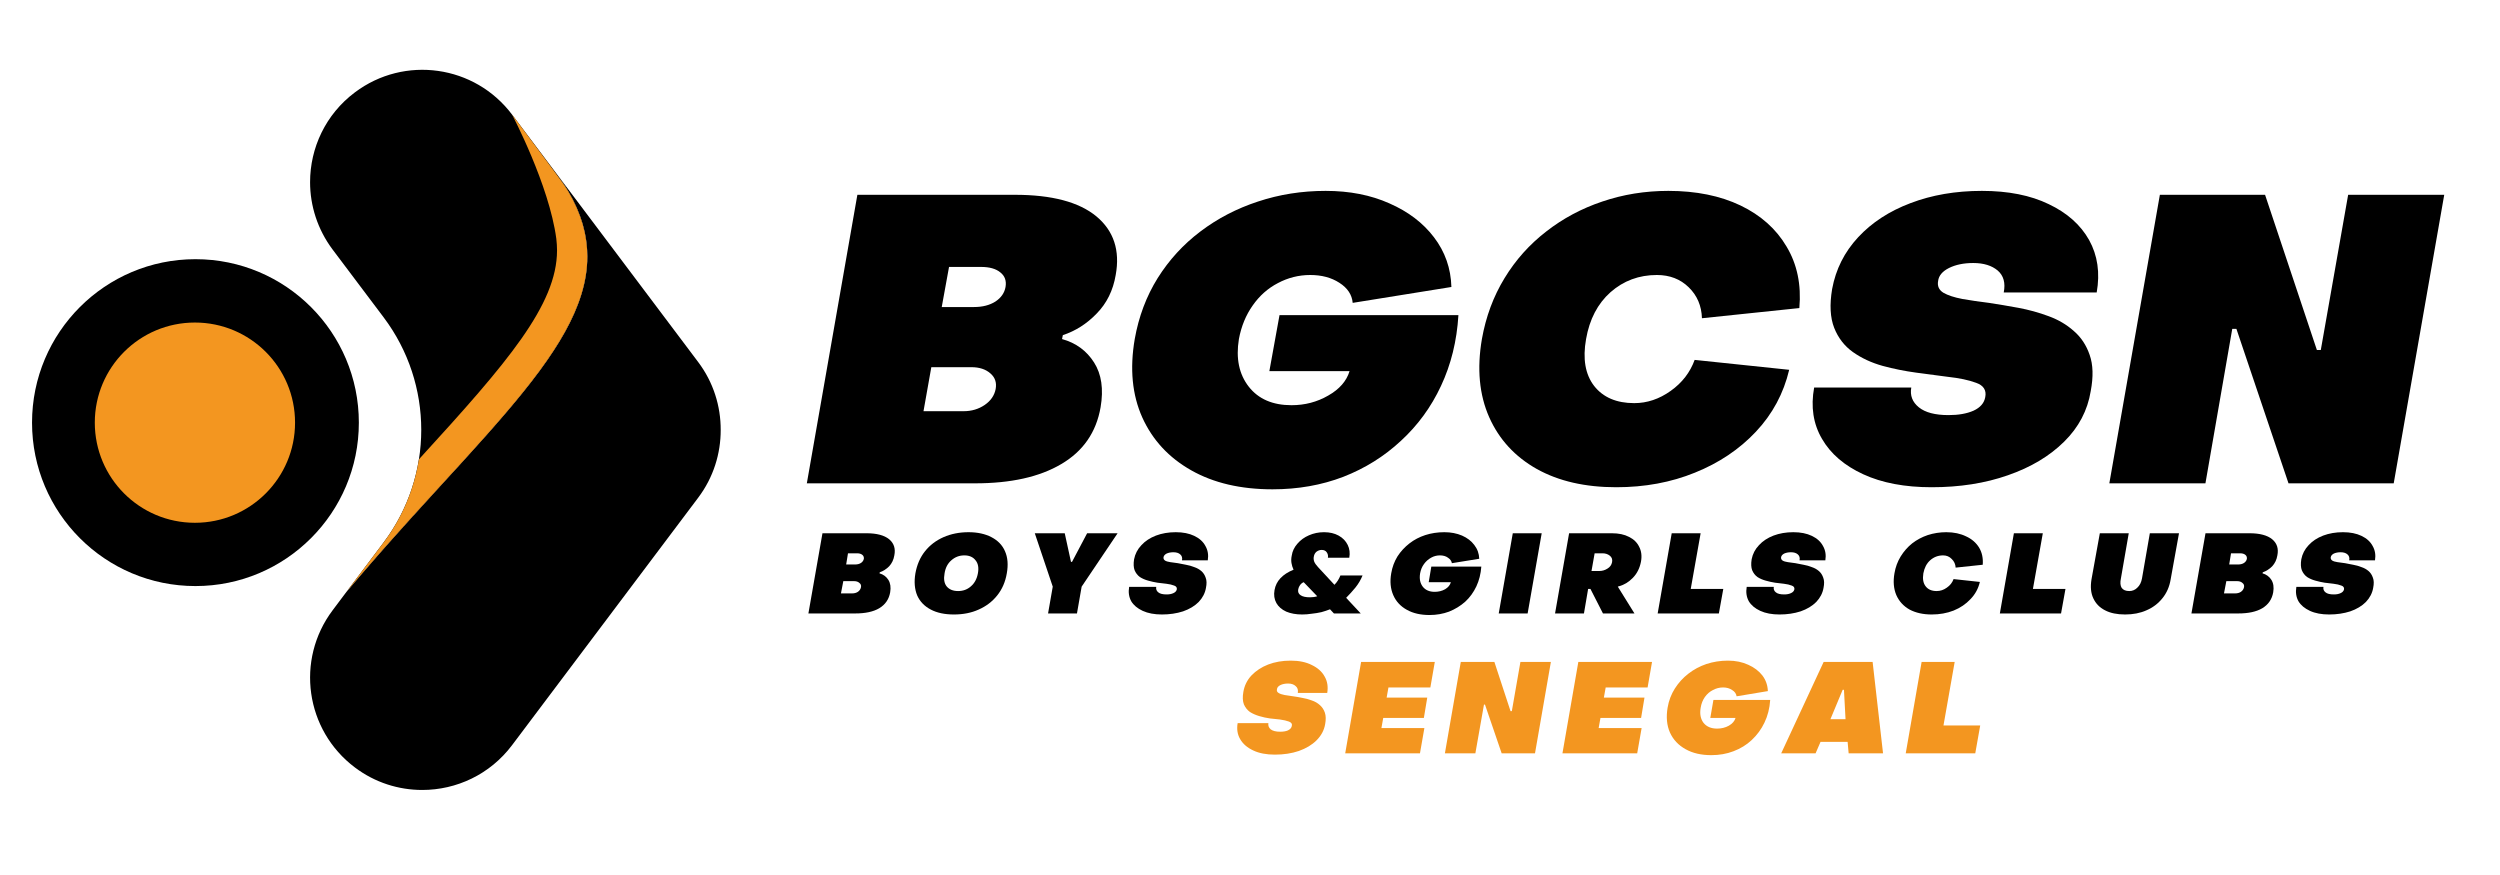 <svg xmlns="http://www.w3.org/2000/svg" xmlns:xlink="http://www.w3.org/1999/xlink" width="200" viewBox="0 0 150 52.5" height="70" preserveAspectRatio="xMidYMid meet"><defs><g></g><clipPath id="9143e68b22"><path d="M 18 10 L 43.27 10 L 43.27 47.984 L 18 47.984 Z M 18 10 " clip-rule="nonzero"></path></clipPath><clipPath id="5a84f7311e"><path d="M 1.922 15.551 L 21.531 15.551 L 21.531 35.164 L 1.922 35.164 Z M 1.922 15.551 " clip-rule="nonzero"></path></clipPath><clipPath id="deb9ca6ff3"><path d="M 11.727 15.551 C 6.312 15.551 1.922 19.941 1.922 25.359 C 1.922 30.773 6.312 35.164 11.727 35.164 C 17.141 35.164 21.531 30.773 21.531 25.359 C 21.531 19.941 17.141 15.551 11.727 15.551 Z M 11.727 15.551 " clip-rule="nonzero"></path></clipPath><clipPath id="ea6efb403d"><path d="M 5.688 19.352 L 17.703 19.352 L 17.703 31.367 L 5.688 31.367 Z M 5.688 19.352 " clip-rule="nonzero"></path></clipPath><clipPath id="ae2e6dd8b4"><path d="M 11.695 19.352 C 8.375 19.352 5.688 22.039 5.688 25.359 C 5.688 28.676 8.375 31.367 11.695 31.367 C 15.012 31.367 17.703 28.676 17.703 25.359 C 17.703 22.039 15.012 19.352 11.695 19.352 Z M 11.695 19.352 " clip-rule="nonzero"></path></clipPath></defs><path fill="#000000" d="M 20.801 35.496 L 23.02 32.543 C 26.027 28.547 26.027 23.039 23.02 19.043 L 19.957 14.973 C 19.047 13.758 18.605 12.336 18.605 10.93 C 18.605 8.883 19.531 6.863 21.293 5.543 C 24.266 3.305 28.488 3.902 30.723 6.875 L 33.453 10.504 C 39.055 18.191 30.562 23.887 20.801 35.496 " fill-opacity="1" fill-rule="nonzero"></path><g clip-path="url(#9143e68b22)"><path fill="#000000" d="M 25.336 47.398 C 23.926 47.398 22.504 46.961 21.293 46.047 C 18.32 43.812 17.723 39.59 19.957 36.617 L 20.793 35.504 L 20.801 35.496 C 30.562 23.887 39.055 18.191 33.453 10.504 L 41.891 21.723 C 42.809 22.941 43.246 24.375 43.242 25.793 C 43.246 27.211 42.809 28.645 41.891 29.863 L 30.723 44.711 C 29.398 46.473 27.379 47.398 25.336 47.398 " fill-opacity="1" fill-rule="nonzero"></path></g><path fill="#000000" d="M 20.801 35.496 C 21.051 35.199 21.297 34.906 21.547 34.617 C 21.539 34.625 21.535 34.629 21.527 34.637 C 21.289 34.918 21.043 35.207 20.801 35.496 M 20.855 35.422 L 23.016 32.547 C 24.148 31.043 24.852 29.328 25.133 27.559 C 25.137 27.559 25.137 27.559 25.137 27.559 C 24.855 29.324 24.148 31.043 23.02 32.543 L 20.855 35.422 M 23.34 32.562 C 23.836 32.004 24.32 31.465 24.801 30.934 C 24.328 31.457 23.844 31.996 23.355 32.543 C 23.352 32.551 23.348 32.555 23.34 32.562 M 24.805 30.93 C 24.809 30.926 24.809 30.926 24.812 30.922 C 24.809 30.926 24.809 30.926 24.805 30.93 M 24.82 30.914 L 24.82 30.914 " fill-opacity="1" fill-rule="nonzero"></path><path fill="#f39620" d="M 20.801 35.496 L 20.855 35.422 L 23.02 32.543 C 24.148 31.043 24.855 29.324 25.137 27.559 C 25.172 27.516 25.211 27.477 25.246 27.438 C 30.418 21.781 33.422 18.297 33.422 15.023 C 33.422 14.789 33.406 14.559 33.379 14.324 C 32.949 11.086 30.723 6.875 30.723 6.875 C 31.605 8.062 33.484 10.57 33.738 10.941 C 33.883 11.152 34.023 11.363 34.098 11.492 C 34.883 12.828 35.238 14.117 35.238 15.395 C 35.238 18.375 33.309 21.309 30.359 24.762 C 30.25 24.891 30.137 25.02 30.023 25.152 C 29.941 25.25 29.852 25.352 29.766 25.449 C 29.559 25.688 29.344 25.926 29.129 26.172 C 29.113 26.188 29.102 26.203 29.086 26.219 C 28.844 26.492 28.594 26.77 28.34 27.051 C 28.266 27.133 28.195 27.211 28.121 27.293 C 27.922 27.512 27.723 27.734 27.52 27.957 C 27.359 28.133 27.199 28.305 27.035 28.484 C 26.324 29.262 25.582 30.07 24.82 30.914 C 24.816 30.918 24.812 30.922 24.812 30.922 C 24.809 30.926 24.809 30.926 24.805 30.93 C 24.805 30.93 24.801 30.934 24.801 30.934 C 24.32 31.465 23.836 32.004 23.34 32.562 C 23.199 32.723 23.055 32.883 22.91 33.047 C 22.68 33.309 22.449 33.574 22.215 33.844 C 21.992 34.098 21.77 34.355 21.547 34.617 C 21.297 34.906 21.051 35.199 20.801 35.496 " fill-opacity="1" fill-rule="nonzero"></path><path fill="#000000" d="M 20.801 35.496 C 21.043 35.207 21.289 34.918 21.527 34.637 C 21.285 34.922 21.043 35.207 20.801 35.496 M 23.355 32.543 C 23.844 31.996 24.328 31.457 24.801 30.934 C 24.801 30.934 24.805 30.93 24.805 30.93 C 24.809 30.926 24.809 30.926 24.812 30.922 C 24.812 30.922 24.816 30.918 24.82 30.914 C 25.582 30.07 26.324 29.262 27.035 28.484 C 25.875 29.754 24.637 31.102 23.355 32.543 M 28.34 27.051 C 28.594 26.77 28.844 26.492 29.086 26.219 C 28.844 26.492 28.594 26.77 28.34 27.051 M 29.766 25.449 C 29.852 25.352 29.941 25.25 30.023 25.152 C 29.961 25.227 29.895 25.301 29.828 25.375 C 29.809 25.402 29.789 25.426 29.766 25.449 " fill-opacity="1" fill-rule="nonzero"></path><g clip-path="url(#5a84f7311e)"><g clip-path="url(#deb9ca6ff3)"><path fill="#000000" d="M 1.922 15.551 L 21.531 15.551 L 21.531 35.164 L 1.922 35.164 Z M 1.922 15.551 " fill-opacity="1" fill-rule="nonzero"></path></g></g><g clip-path="url(#ea6efb403d)"><g clip-path="url(#ae2e6dd8b4)"><path fill="#f39620" d="M 5.688 19.352 L 17.703 19.352 L 17.703 31.367 L 5.688 31.367 Z M 5.688 19.352 " fill-opacity="1" fill-rule="nonzero"></path></g></g><g fill="#000000" fill-opacity="1"><g transform="translate(48.551, 29)"><g><path d="M -0.141 0 L 2.891 -17.312 L 12.344 -17.312 C 14.562 -17.312 16.191 -16.879 17.234 -16.016 C 18.273 -15.148 18.66 -13.977 18.391 -12.5 C 18.234 -11.57 17.852 -10.801 17.25 -10.188 C 16.656 -9.57 15.977 -9.141 15.219 -8.891 L 15.172 -8.656 C 16.004 -8.426 16.645 -7.957 17.094 -7.25 C 17.539 -6.551 17.672 -5.656 17.484 -4.562 C 17.223 -3.062 16.438 -1.926 15.125 -1.156 C 13.82 -0.383 12.098 0 9.953 0 Z M 7.953 -10.578 L 9.891 -10.578 C 10.398 -10.578 10.828 -10.688 11.172 -10.906 C 11.516 -11.133 11.719 -11.426 11.781 -11.781 C 11.844 -12.156 11.738 -12.445 11.469 -12.656 C 11.207 -12.875 10.82 -12.984 10.312 -12.984 L 8.391 -12.984 Z M 6.859 -4.328 L 9.266 -4.328 C 9.742 -4.328 10.164 -4.453 10.531 -4.703 C 10.895 -4.953 11.113 -5.27 11.188 -5.656 C 11.258 -6.039 11.156 -6.352 10.875 -6.594 C 10.594 -6.844 10.211 -6.969 9.734 -6.969 L 7.328 -6.969 Z M 6.859 -4.328 "></path></g></g></g><g fill="#000000" fill-opacity="1"><g transform="translate(67.193, 29)"><g><path d="M 9.156 0.359 C 7.25 0.359 5.625 -0.02 4.281 -0.781 C 2.938 -1.539 1.957 -2.598 1.344 -3.953 C 0.738 -5.305 0.586 -6.875 0.891 -8.656 C 1.129 -10 1.586 -11.219 2.266 -12.312 C 2.953 -13.406 3.805 -14.336 4.828 -15.109 C 5.859 -15.891 7.008 -16.488 8.281 -16.906 C 9.562 -17.332 10.914 -17.547 12.344 -17.547 C 13.781 -17.547 15.055 -17.297 16.172 -16.797 C 17.297 -16.305 18.188 -15.629 18.844 -14.766 C 19.508 -13.898 19.859 -12.906 19.891 -11.781 L 13.969 -10.828 C 13.926 -11.316 13.66 -11.719 13.172 -12.031 C 12.691 -12.344 12.109 -12.5 11.422 -12.5 C 10.734 -12.5 10.086 -12.336 9.484 -12.016 C 8.879 -11.703 8.375 -11.254 7.969 -10.672 C 7.562 -10.098 7.285 -9.426 7.141 -8.656 C 6.953 -7.5 7.148 -6.547 7.734 -5.797 C 8.316 -5.055 9.172 -4.688 10.297 -4.688 C 11.098 -4.688 11.832 -4.879 12.5 -5.266 C 13.176 -5.648 13.602 -6.141 13.781 -6.734 L 8.969 -6.734 L 9.578 -10.094 L 20.312 -10.094 C 20.219 -8.539 19.867 -7.125 19.266 -5.844 C 18.672 -4.57 17.867 -3.473 16.859 -2.547 C 15.859 -1.617 14.707 -0.898 13.406 -0.391 C 12.102 0.109 10.688 0.359 9.156 0.359 Z M 9.156 0.359 "></path></g></g></g><g fill="#000000" fill-opacity="1"><g transform="translate(88.023, 29)"><g><path d="M 8.953 0.234 C 7.086 0.234 5.5 -0.129 4.188 -0.859 C 2.875 -1.598 1.922 -2.633 1.328 -3.969 C 0.734 -5.312 0.586 -6.875 0.891 -8.656 C 1.129 -10 1.582 -11.219 2.25 -12.312 C 2.914 -13.406 3.75 -14.336 4.75 -15.109 C 5.75 -15.891 6.867 -16.488 8.109 -16.906 C 9.359 -17.332 10.68 -17.547 12.078 -17.547 C 13.742 -17.547 15.188 -17.254 16.406 -16.672 C 17.625 -16.086 18.547 -15.266 19.172 -14.203 C 19.805 -13.148 20.062 -11.922 19.938 -10.516 L 14.094 -9.906 C 14.07 -10.656 13.805 -11.273 13.297 -11.766 C 12.797 -12.254 12.16 -12.5 11.391 -12.5 C 10.316 -12.5 9.391 -12.156 8.609 -11.469 C 7.836 -10.781 7.348 -9.844 7.141 -8.656 C 6.93 -7.469 7.094 -6.531 7.625 -5.844 C 8.164 -5.156 8.969 -4.812 10.031 -4.812 C 10.801 -4.812 11.531 -5.055 12.219 -5.547 C 12.906 -6.035 13.383 -6.656 13.656 -7.406 L 19.328 -6.812 C 18.992 -5.395 18.328 -4.156 17.328 -3.094 C 16.336 -2.039 15.117 -1.223 13.672 -0.641 C 12.234 -0.055 10.66 0.234 8.953 0.234 Z M 8.953 0.234 "></path></g></g></g><g fill="#000000" fill-opacity="1"><g transform="translate(108.396, 29)"><g><path d="M 7.5 0.234 C 5.895 0.234 4.523 -0.023 3.391 -0.547 C 2.266 -1.066 1.441 -1.773 0.922 -2.672 C 0.398 -3.566 0.242 -4.594 0.453 -5.75 L 6.281 -5.75 C 6.195 -5.27 6.348 -4.875 6.734 -4.562 C 7.117 -4.25 7.711 -4.094 8.516 -4.094 C 9.109 -4.094 9.609 -4.18 10.016 -4.359 C 10.422 -4.547 10.656 -4.816 10.719 -5.172 C 10.801 -5.586 10.617 -5.875 10.172 -6.031 C 9.734 -6.195 9.164 -6.316 8.469 -6.391 C 7.883 -6.473 7.254 -6.555 6.578 -6.641 C 5.898 -6.734 5.227 -6.867 4.562 -7.047 C 3.895 -7.234 3.301 -7.508 2.781 -7.875 C 2.27 -8.238 1.895 -8.723 1.656 -9.328 C 1.414 -9.941 1.375 -10.719 1.531 -11.656 C 1.75 -12.844 2.27 -13.879 3.094 -14.766 C 3.914 -15.648 4.961 -16.332 6.234 -16.812 C 7.516 -17.301 8.941 -17.547 10.516 -17.547 C 12.098 -17.547 13.438 -17.281 14.531 -16.75 C 15.633 -16.227 16.441 -15.508 16.953 -14.594 C 17.461 -13.676 17.613 -12.629 17.406 -11.453 L 11.828 -11.453 C 11.941 -12.023 11.82 -12.461 11.469 -12.766 C 11.113 -13.066 10.625 -13.219 10 -13.219 C 9.426 -13.219 8.941 -13.117 8.547 -12.922 C 8.148 -12.723 7.93 -12.461 7.891 -12.141 C 7.836 -11.836 7.941 -11.602 8.203 -11.438 C 8.473 -11.281 8.852 -11.156 9.344 -11.062 C 9.832 -10.977 10.363 -10.898 10.938 -10.828 C 11.5 -10.742 12.086 -10.645 12.703 -10.531 C 13.328 -10.414 13.93 -10.25 14.516 -10.031 C 15.098 -9.82 15.602 -9.523 16.031 -9.141 C 16.469 -8.766 16.785 -8.285 16.984 -7.703 C 17.191 -7.117 17.211 -6.395 17.047 -5.531 C 16.859 -4.375 16.328 -3.363 15.453 -2.5 C 14.578 -1.633 13.453 -0.961 12.078 -0.484 C 10.711 -0.004 9.188 0.234 7.5 0.234 Z M 7.5 0.234 "></path></g></g></g><g fill="#000000" fill-opacity="1"><g transform="translate(126.701, 29)"><g><path d="M -0.141 0 L 2.891 -17.312 L 9.203 -17.312 L 12.312 -8 L 12.547 -8 L 14.188 -17.312 L 19.953 -17.312 L 16.922 0 L 10.609 0 L 7.484 -9.266 L 7.234 -9.266 L 5.625 0 Z M -0.141 0 "></path></g></g></g><g fill="#000000" fill-opacity="1"><g transform="translate(48.551, 36.807)"><g><path d="M -0.047 0 L 0.797 -4.812 L 3.438 -4.812 C 4.051 -4.812 4.504 -4.691 4.797 -4.453 C 5.086 -4.211 5.191 -3.891 5.109 -3.484 C 5.066 -3.223 4.961 -3.004 4.797 -2.828 C 4.629 -2.66 4.441 -2.539 4.234 -2.469 L 4.219 -2.406 C 4.445 -2.344 4.625 -2.211 4.75 -2.016 C 4.875 -1.816 4.91 -1.566 4.859 -1.266 C 4.785 -0.848 4.566 -0.531 4.203 -0.312 C 3.848 -0.102 3.367 0 2.766 0 Z M 2.219 -2.938 L 2.75 -2.938 C 2.895 -2.938 3.016 -2.969 3.109 -3.031 C 3.203 -3.094 3.258 -3.176 3.281 -3.281 C 3.289 -3.383 3.258 -3.461 3.188 -3.516 C 3.113 -3.578 3.008 -3.609 2.875 -3.609 L 2.328 -3.609 Z M 1.906 -1.203 L 2.578 -1.203 C 2.711 -1.203 2.828 -1.234 2.922 -1.297 C 3.023 -1.367 3.086 -1.461 3.109 -1.578 C 3.129 -1.68 3.098 -1.766 3.016 -1.828 C 2.941 -1.898 2.836 -1.938 2.703 -1.938 L 2.047 -1.938 Z M 1.906 -1.203 "></path></g></g></g><g fill="#000000" fill-opacity="1"><g transform="translate(54.674, 36.807)"><g><path d="M 2.562 0.062 C 2.008 0.062 1.547 -0.035 1.172 -0.234 C 0.797 -0.43 0.523 -0.711 0.359 -1.078 C 0.203 -1.453 0.164 -1.895 0.25 -2.406 C 0.344 -2.926 0.535 -3.367 0.828 -3.734 C 1.117 -4.098 1.488 -4.379 1.938 -4.578 C 2.383 -4.773 2.883 -4.875 3.438 -4.875 C 3.977 -4.875 4.438 -4.773 4.812 -4.578 C 5.195 -4.379 5.469 -4.098 5.625 -3.734 C 5.789 -3.367 5.828 -2.926 5.734 -2.406 C 5.648 -1.895 5.457 -1.453 5.156 -1.078 C 4.863 -0.711 4.492 -0.43 4.047 -0.234 C 3.609 -0.035 3.113 0.062 2.562 0.062 Z M 2.812 -1.344 C 3.113 -1.344 3.367 -1.438 3.578 -1.625 C 3.797 -1.812 3.938 -2.07 4 -2.406 C 4.062 -2.738 4.016 -3 3.859 -3.188 C 3.711 -3.383 3.488 -3.484 3.188 -3.484 C 2.883 -3.484 2.625 -3.383 2.406 -3.188 C 2.188 -3 2.051 -2.738 2 -2.406 C 1.938 -2.07 1.977 -1.812 2.125 -1.625 C 2.281 -1.438 2.508 -1.344 2.812 -1.344 Z M 2.812 -1.344 "></path></g></g></g><g fill="#000000" fill-opacity="1"><g transform="translate(61.54, 36.807)"><g><path d="M 1.344 0 L 1.625 -1.609 L 0.547 -4.812 L 2.344 -4.812 L 2.719 -3.094 L 2.781 -3.094 L 3.688 -4.812 L 5.516 -4.812 L 3.359 -1.609 L 3.078 0 Z M 1.344 0 "></path></g></g></g><g fill="#000000" fill-opacity="1"><g transform="translate(67.623, 36.807)"><g><path d="M 2.094 0.062 C 1.645 0.062 1.258 -0.008 0.938 -0.156 C 0.625 -0.301 0.395 -0.492 0.25 -0.734 C 0.113 -0.984 0.07 -1.27 0.125 -1.594 L 1.75 -1.594 C 1.727 -1.457 1.77 -1.348 1.875 -1.266 C 1.977 -1.18 2.145 -1.141 2.375 -1.141 C 2.531 -1.141 2.664 -1.164 2.781 -1.219 C 2.895 -1.27 2.961 -1.344 2.984 -1.438 C 3.004 -1.551 2.953 -1.629 2.828 -1.672 C 2.703 -1.723 2.547 -1.758 2.359 -1.781 C 2.191 -1.801 2.016 -1.82 1.828 -1.844 C 1.641 -1.875 1.453 -1.914 1.266 -1.969 C 1.078 -2.02 0.91 -2.094 0.766 -2.188 C 0.629 -2.289 0.523 -2.426 0.453 -2.594 C 0.391 -2.758 0.379 -2.977 0.422 -3.25 C 0.484 -3.57 0.629 -3.852 0.859 -4.094 C 1.086 -4.344 1.379 -4.535 1.734 -4.672 C 2.086 -4.805 2.484 -4.875 2.922 -4.875 C 3.359 -4.875 3.727 -4.801 4.031 -4.656 C 4.344 -4.508 4.566 -4.305 4.703 -4.047 C 4.848 -3.797 4.895 -3.508 4.844 -3.188 L 3.297 -3.188 C 3.328 -3.344 3.289 -3.461 3.188 -3.547 C 3.094 -3.629 2.957 -3.672 2.781 -3.672 C 2.625 -3.672 2.488 -3.645 2.375 -3.594 C 2.27 -3.539 2.207 -3.469 2.188 -3.375 C 2.176 -3.289 2.207 -3.223 2.281 -3.172 C 2.352 -3.129 2.457 -3.098 2.594 -3.078 C 2.727 -3.055 2.879 -3.035 3.047 -3.016 C 3.203 -2.984 3.363 -2.953 3.531 -2.922 C 3.707 -2.891 3.875 -2.844 4.031 -2.781 C 4.195 -2.727 4.336 -2.648 4.453 -2.547 C 4.578 -2.441 4.664 -2.305 4.719 -2.141 C 4.781 -1.984 4.785 -1.781 4.734 -1.531 C 4.68 -1.219 4.535 -0.938 4.297 -0.688 C 4.055 -0.445 3.742 -0.258 3.359 -0.125 C 2.973 0 2.551 0.062 2.094 0.062 Z M 2.094 0.062 "></path></g></g></g><g fill="#000000" fill-opacity="1"><g transform="translate(73.653, 36.807)"><g></g></g></g><g fill="#000000" fill-opacity="1"><g transform="translate(76.363, 36.807)"><g><path d="M 1.766 0.062 C 1.398 0.062 1.082 0.004 0.812 -0.109 C 0.539 -0.234 0.344 -0.406 0.219 -0.625 C 0.094 -0.852 0.055 -1.113 0.109 -1.406 C 0.203 -1.945 0.582 -2.352 1.25 -2.625 C 1.188 -2.758 1.145 -2.895 1.125 -3.031 C 1.102 -3.176 1.109 -3.32 1.141 -3.469 C 1.18 -3.738 1.297 -3.977 1.484 -4.188 C 1.672 -4.406 1.898 -4.57 2.172 -4.688 C 2.453 -4.812 2.754 -4.875 3.078 -4.875 C 3.422 -4.875 3.711 -4.805 3.953 -4.672 C 4.203 -4.535 4.383 -4.348 4.5 -4.109 C 4.613 -3.879 4.645 -3.625 4.594 -3.344 L 3.312 -3.344 C 3.332 -3.457 3.312 -3.562 3.25 -3.656 C 3.188 -3.758 3.082 -3.812 2.938 -3.812 C 2.82 -3.812 2.719 -3.773 2.625 -3.703 C 2.539 -3.629 2.488 -3.535 2.469 -3.422 C 2.445 -3.328 2.453 -3.227 2.484 -3.125 C 2.523 -3.02 2.602 -2.906 2.719 -2.781 L 3.703 -1.719 C 3.859 -1.875 3.977 -2.062 4.062 -2.281 L 5.391 -2.281 C 5.285 -2.02 5.145 -1.781 4.969 -1.562 C 4.789 -1.344 4.602 -1.133 4.406 -0.938 L 5.281 0 L 3.672 0 L 3.438 -0.25 C 3.281 -0.188 3.109 -0.129 2.922 -0.078 C 2.734 -0.035 2.539 -0.004 2.344 0.016 C 2.145 0.047 1.953 0.062 1.766 0.062 Z M 2.234 -0.969 C 2.391 -0.969 2.535 -0.988 2.672 -1.031 L 1.859 -1.875 C 1.773 -1.844 1.703 -1.785 1.641 -1.703 C 1.586 -1.629 1.551 -1.547 1.531 -1.453 C 1.5 -1.297 1.547 -1.176 1.672 -1.094 C 1.797 -1.008 1.984 -0.969 2.234 -0.969 Z M 2.234 -0.969 "></path></g></g></g><g fill="#000000" fill-opacity="1"><g transform="translate(83.223, 36.807)"><g><path d="M 2.547 0.094 C 2.016 0.094 1.562 -0.008 1.188 -0.219 C 0.812 -0.426 0.539 -0.719 0.375 -1.094 C 0.207 -1.477 0.164 -1.914 0.25 -2.406 C 0.312 -2.781 0.438 -3.117 0.625 -3.422 C 0.82 -3.723 1.062 -3.984 1.344 -4.203 C 1.625 -4.422 1.941 -4.586 2.297 -4.703 C 2.648 -4.816 3.031 -4.875 3.438 -4.875 C 3.832 -4.875 4.188 -4.805 4.5 -4.672 C 4.812 -4.535 5.055 -4.348 5.234 -4.109 C 5.422 -3.867 5.52 -3.594 5.531 -3.281 L 3.891 -3.016 C 3.867 -3.148 3.789 -3.258 3.656 -3.344 C 3.531 -3.438 3.367 -3.484 3.172 -3.484 C 2.984 -3.484 2.805 -3.438 2.641 -3.344 C 2.473 -3.25 2.332 -3.125 2.219 -2.969 C 2.102 -2.812 2.023 -2.625 1.984 -2.406 C 1.93 -2.082 1.984 -1.816 2.141 -1.609 C 2.305 -1.398 2.547 -1.297 2.859 -1.297 C 3.086 -1.297 3.297 -1.348 3.484 -1.453 C 3.672 -1.566 3.785 -1.707 3.828 -1.875 L 2.5 -1.875 L 2.656 -2.812 L 5.656 -2.812 C 5.625 -2.375 5.523 -1.977 5.359 -1.625 C 5.191 -1.27 4.969 -0.961 4.688 -0.703 C 4.406 -0.453 4.082 -0.254 3.719 -0.109 C 3.363 0.023 2.973 0.094 2.547 0.094 Z M 2.547 0.094 "></path></g></g></g><g fill="#000000" fill-opacity="1"><g transform="translate(89.955, 36.807)"><g><path d="M -0.031 0 L 0.812 -4.812 L 2.547 -4.812 L 1.703 0 Z M -0.031 0 "></path></g></g></g><g fill="#000000" fill-opacity="1"><g transform="translate(93.334, 36.807)"><g><path d="M -0.031 0 L 0.812 -4.812 L 3.375 -4.812 C 3.789 -4.812 4.133 -4.738 4.406 -4.594 C 4.688 -4.457 4.891 -4.258 5.016 -4 C 5.148 -3.75 5.188 -3.453 5.125 -3.109 C 5.051 -2.723 4.891 -2.398 4.641 -2.141 C 4.391 -1.879 4.102 -1.707 3.781 -1.625 L 3.734 -1.609 L 4.734 0 L 2.844 0 L 2.094 -1.469 L 1.953 -1.469 L 1.703 0 Z M 2.156 -2.547 L 2.625 -2.547 C 2.801 -2.547 2.961 -2.594 3.109 -2.688 C 3.266 -2.781 3.359 -2.91 3.391 -3.078 C 3.422 -3.242 3.375 -3.375 3.25 -3.469 C 3.133 -3.562 2.988 -3.609 2.812 -3.609 L 2.344 -3.609 Z M 2.156 -2.547 "></path></g></g></g><g fill="#000000" fill-opacity="1"><g transform="translate(99.491, 36.807)"><g><path d="M -0.031 0 L 0.812 -4.812 L 2.547 -4.812 L 1.953 -1.469 L 3.906 -1.469 L 3.641 0 Z M -0.031 0 "></path></g></g></g><g fill="#000000" fill-opacity="1"><g transform="translate(104.677, 36.807)"><g><path d="M 2.094 0.062 C 1.645 0.062 1.258 -0.008 0.938 -0.156 C 0.625 -0.301 0.395 -0.492 0.25 -0.734 C 0.113 -0.984 0.07 -1.27 0.125 -1.594 L 1.75 -1.594 C 1.727 -1.457 1.77 -1.348 1.875 -1.266 C 1.977 -1.18 2.145 -1.141 2.375 -1.141 C 2.531 -1.141 2.664 -1.164 2.781 -1.219 C 2.895 -1.27 2.961 -1.344 2.984 -1.438 C 3.004 -1.551 2.953 -1.629 2.828 -1.672 C 2.703 -1.723 2.547 -1.758 2.359 -1.781 C 2.191 -1.801 2.016 -1.82 1.828 -1.844 C 1.641 -1.875 1.453 -1.914 1.266 -1.969 C 1.078 -2.02 0.91 -2.094 0.766 -2.188 C 0.629 -2.289 0.523 -2.426 0.453 -2.594 C 0.391 -2.758 0.379 -2.977 0.422 -3.25 C 0.484 -3.57 0.629 -3.852 0.859 -4.094 C 1.086 -4.344 1.379 -4.535 1.734 -4.672 C 2.086 -4.805 2.484 -4.875 2.922 -4.875 C 3.359 -4.875 3.727 -4.801 4.031 -4.656 C 4.344 -4.508 4.566 -4.305 4.703 -4.047 C 4.848 -3.797 4.895 -3.508 4.844 -3.188 L 3.297 -3.188 C 3.328 -3.344 3.289 -3.461 3.188 -3.547 C 3.094 -3.629 2.957 -3.672 2.781 -3.672 C 2.625 -3.672 2.488 -3.645 2.375 -3.594 C 2.27 -3.539 2.207 -3.469 2.188 -3.375 C 2.176 -3.289 2.207 -3.223 2.281 -3.172 C 2.352 -3.129 2.457 -3.098 2.594 -3.078 C 2.727 -3.055 2.879 -3.035 3.047 -3.016 C 3.203 -2.984 3.363 -2.953 3.531 -2.922 C 3.707 -2.891 3.875 -2.844 4.031 -2.781 C 4.195 -2.727 4.336 -2.648 4.453 -2.547 C 4.578 -2.441 4.664 -2.305 4.719 -2.141 C 4.781 -1.984 4.785 -1.781 4.734 -1.531 C 4.68 -1.219 4.535 -0.938 4.297 -0.688 C 4.055 -0.445 3.742 -0.258 3.359 -0.125 C 2.973 0 2.551 0.062 2.094 0.062 Z M 2.094 0.062 "></path></g></g></g><g fill="#000000" fill-opacity="1"><g transform="translate(110.707, 36.807)"><g></g></g></g><g fill="#000000" fill-opacity="1"><g transform="translate(113.417, 36.807)"><g><path d="M 2.484 0.062 C 1.973 0.062 1.531 -0.035 1.156 -0.234 C 0.789 -0.441 0.523 -0.734 0.359 -1.109 C 0.203 -1.484 0.164 -1.914 0.25 -2.406 C 0.312 -2.781 0.438 -3.117 0.625 -3.422 C 0.812 -3.723 1.039 -3.984 1.312 -4.203 C 1.594 -4.422 1.906 -4.586 2.25 -4.703 C 2.602 -4.816 2.973 -4.875 3.359 -4.875 C 3.816 -4.875 4.211 -4.789 4.547 -4.625 C 4.891 -4.469 5.148 -4.242 5.328 -3.953 C 5.504 -3.66 5.578 -3.316 5.547 -2.922 L 3.922 -2.75 C 3.91 -2.957 3.832 -3.129 3.688 -3.266 C 3.551 -3.41 3.379 -3.484 3.172 -3.484 C 2.867 -3.484 2.609 -3.383 2.391 -3.188 C 2.18 -3 2.047 -2.738 1.984 -2.406 C 1.93 -2.07 1.977 -1.812 2.125 -1.625 C 2.27 -1.438 2.488 -1.344 2.781 -1.344 C 3 -1.344 3.203 -1.41 3.391 -1.547 C 3.586 -1.68 3.723 -1.852 3.797 -2.062 L 5.375 -1.891 C 5.281 -1.492 5.094 -1.148 4.812 -0.859 C 4.539 -0.566 4.203 -0.336 3.797 -0.172 C 3.398 -0.016 2.961 0.062 2.484 0.062 Z M 2.484 0.062 "></path></g></g></g><g fill="#000000" fill-opacity="1"><g transform="translate(120.022, 36.807)"><g><path d="M -0.031 0 L 0.812 -4.812 L 2.547 -4.812 L 1.953 -1.469 L 3.906 -1.469 L 3.641 0 Z M -0.031 0 "></path></g></g></g><g fill="#000000" fill-opacity="1"><g transform="translate(125.209, 36.807)"><g><path d="M 2.297 0.062 C 1.816 0.062 1.414 -0.02 1.094 -0.188 C 0.77 -0.352 0.535 -0.594 0.391 -0.906 C 0.242 -1.219 0.207 -1.598 0.281 -2.047 L 0.781 -4.812 L 2.516 -4.812 L 2.047 -2.109 C 1.992 -1.859 2.008 -1.664 2.094 -1.531 C 2.188 -1.406 2.336 -1.344 2.547 -1.344 C 2.734 -1.344 2.895 -1.41 3.031 -1.547 C 3.176 -1.68 3.27 -1.867 3.312 -2.109 L 3.781 -4.812 L 5.531 -4.812 L 5.031 -2.047 C 4.957 -1.598 4.789 -1.219 4.531 -0.906 C 4.281 -0.594 3.961 -0.352 3.578 -0.188 C 3.203 -0.02 2.773 0.062 2.297 0.062 Z M 2.297 0.062 "></path></g></g></g><g fill="#000000" fill-opacity="1"><g transform="translate(131.533, 36.807)"><g><path d="M -0.047 0 L 0.797 -4.812 L 3.438 -4.812 C 4.051 -4.812 4.504 -4.691 4.797 -4.453 C 5.086 -4.211 5.191 -3.891 5.109 -3.484 C 5.066 -3.223 4.961 -3.004 4.797 -2.828 C 4.629 -2.66 4.441 -2.539 4.234 -2.469 L 4.219 -2.406 C 4.445 -2.344 4.625 -2.211 4.75 -2.016 C 4.875 -1.816 4.91 -1.566 4.859 -1.266 C 4.785 -0.848 4.566 -0.531 4.203 -0.312 C 3.848 -0.102 3.367 0 2.766 0 Z M 2.219 -2.938 L 2.75 -2.938 C 2.895 -2.938 3.016 -2.969 3.109 -3.031 C 3.203 -3.094 3.258 -3.176 3.281 -3.281 C 3.289 -3.383 3.258 -3.461 3.188 -3.516 C 3.113 -3.578 3.008 -3.609 2.875 -3.609 L 2.328 -3.609 Z M 1.906 -1.203 L 2.578 -1.203 C 2.711 -1.203 2.828 -1.234 2.922 -1.297 C 3.023 -1.367 3.086 -1.461 3.109 -1.578 C 3.129 -1.68 3.098 -1.766 3.016 -1.828 C 2.941 -1.898 2.836 -1.938 2.703 -1.938 L 2.047 -1.938 Z M 1.906 -1.203 "></path></g></g></g><g fill="#000000" fill-opacity="1"><g transform="translate(137.656, 36.807)"><g><path d="M 2.094 0.062 C 1.645 0.062 1.258 -0.008 0.938 -0.156 C 0.625 -0.301 0.395 -0.492 0.25 -0.734 C 0.113 -0.984 0.07 -1.27 0.125 -1.594 L 1.75 -1.594 C 1.727 -1.457 1.77 -1.348 1.875 -1.266 C 1.977 -1.18 2.145 -1.141 2.375 -1.141 C 2.531 -1.141 2.664 -1.164 2.781 -1.219 C 2.895 -1.27 2.961 -1.344 2.984 -1.438 C 3.004 -1.551 2.953 -1.629 2.828 -1.672 C 2.703 -1.723 2.547 -1.758 2.359 -1.781 C 2.191 -1.801 2.016 -1.82 1.828 -1.844 C 1.641 -1.875 1.453 -1.914 1.266 -1.969 C 1.078 -2.02 0.91 -2.094 0.766 -2.188 C 0.629 -2.289 0.523 -2.426 0.453 -2.594 C 0.391 -2.758 0.379 -2.977 0.422 -3.25 C 0.484 -3.57 0.629 -3.852 0.859 -4.094 C 1.086 -4.344 1.379 -4.535 1.734 -4.672 C 2.086 -4.805 2.484 -4.875 2.922 -4.875 C 3.359 -4.875 3.727 -4.801 4.031 -4.656 C 4.344 -4.508 4.566 -4.305 4.703 -4.047 C 4.848 -3.797 4.895 -3.508 4.844 -3.188 L 3.297 -3.188 C 3.328 -3.344 3.289 -3.461 3.188 -3.547 C 3.094 -3.629 2.957 -3.672 2.781 -3.672 C 2.625 -3.672 2.488 -3.645 2.375 -3.594 C 2.27 -3.539 2.207 -3.469 2.188 -3.375 C 2.176 -3.289 2.207 -3.223 2.281 -3.172 C 2.352 -3.129 2.457 -3.098 2.594 -3.078 C 2.727 -3.055 2.879 -3.035 3.047 -3.016 C 3.203 -2.984 3.363 -2.953 3.531 -2.922 C 3.707 -2.891 3.875 -2.844 4.031 -2.781 C 4.195 -2.727 4.336 -2.648 4.453 -2.547 C 4.578 -2.441 4.664 -2.305 4.719 -2.141 C 4.781 -1.984 4.785 -1.781 4.734 -1.531 C 4.68 -1.219 4.535 -0.938 4.297 -0.688 C 4.055 -0.445 3.742 -0.258 3.359 -0.125 C 2.973 0 2.551 0.062 2.094 0.062 Z M 2.094 0.062 "></path></g></g></g><g fill="#f39620" fill-opacity="1"><g transform="translate(74.118, 45.2)"><g><path d="M 2.375 0.078 C 1.863 0.078 1.43 -0.004 1.078 -0.172 C 0.723 -0.336 0.461 -0.562 0.297 -0.844 C 0.129 -1.125 0.078 -1.445 0.141 -1.812 L 1.984 -1.812 C 1.961 -1.664 2.008 -1.539 2.125 -1.438 C 2.25 -1.344 2.438 -1.297 2.688 -1.297 C 2.875 -1.297 3.031 -1.32 3.156 -1.375 C 3.289 -1.438 3.367 -1.523 3.391 -1.641 C 3.422 -1.766 3.363 -1.852 3.219 -1.906 C 3.082 -1.957 2.898 -2 2.672 -2.031 C 2.492 -2.051 2.297 -2.07 2.078 -2.094 C 1.859 -2.125 1.645 -2.172 1.438 -2.234 C 1.227 -2.297 1.039 -2.379 0.875 -2.484 C 0.719 -2.598 0.598 -2.75 0.516 -2.938 C 0.441 -3.133 0.43 -3.383 0.484 -3.688 C 0.547 -4.062 0.707 -4.391 0.969 -4.672 C 1.238 -4.953 1.57 -5.172 1.969 -5.328 C 2.375 -5.484 2.828 -5.562 3.328 -5.562 C 3.828 -5.562 4.25 -5.473 4.594 -5.297 C 4.945 -5.129 5.203 -4.898 5.359 -4.609 C 5.523 -4.328 5.578 -4 5.516 -3.625 L 3.75 -3.625 C 3.781 -3.801 3.738 -3.938 3.625 -4.031 C 3.52 -4.133 3.367 -4.188 3.172 -4.188 C 2.984 -4.188 2.828 -4.156 2.703 -4.094 C 2.578 -4.031 2.508 -3.945 2.5 -3.844 C 2.477 -3.75 2.508 -3.676 2.594 -3.625 C 2.676 -3.57 2.797 -3.531 2.953 -3.5 C 3.109 -3.477 3.281 -3.453 3.469 -3.422 C 3.645 -3.398 3.828 -3.367 4.016 -3.328 C 4.211 -3.297 4.406 -3.242 4.594 -3.172 C 4.781 -3.109 4.941 -3.016 5.078 -2.891 C 5.211 -2.773 5.312 -2.625 5.375 -2.438 C 5.438 -2.25 5.441 -2.02 5.391 -1.75 C 5.328 -1.383 5.156 -1.062 4.875 -0.781 C 4.602 -0.508 4.25 -0.297 3.812 -0.141 C 3.383 0.004 2.906 0.078 2.375 0.078 Z M 2.375 0.078 "></path></g></g></g><g fill="#f39620" fill-opacity="1"><g transform="translate(80.76, 45.2)"><g><path d="M -0.047 0 L 0.906 -5.484 L 5.328 -5.484 L 5.062 -3.953 L 2.547 -3.953 L 2.438 -3.344 L 4.875 -3.344 L 4.672 -2.125 L 2.234 -2.125 L 2.125 -1.516 L 4.703 -1.516 L 4.438 0 Z M -0.047 0 "></path></g></g></g><g fill="#f39620" fill-opacity="1"><g transform="translate(86.741, 45.2)"><g><path d="M -0.047 0 L 0.906 -5.484 L 2.922 -5.484 L 3.891 -2.531 L 3.969 -2.531 L 4.484 -5.484 L 6.312 -5.484 L 5.359 0 L 3.359 0 L 2.359 -2.922 L 2.297 -2.922 L 1.781 0 Z M -0.047 0 "></path></g></g></g><g fill="#f39620" fill-opacity="1"><g transform="translate(93.794, 45.2)"><g><path d="M -0.047 0 L 0.906 -5.484 L 5.328 -5.484 L 5.062 -3.953 L 2.547 -3.953 L 2.438 -3.344 L 4.875 -3.344 L 4.672 -2.125 L 2.234 -2.125 L 2.125 -1.516 L 4.703 -1.516 L 4.438 0 Z M -0.047 0 "></path></g></g></g><g fill="#f39620" fill-opacity="1"><g transform="translate(99.774, 45.2)"><g><path d="M 2.906 0.109 C 2.301 0.109 1.785 -0.008 1.359 -0.25 C 0.93 -0.488 0.617 -0.82 0.422 -1.25 C 0.234 -1.676 0.188 -2.172 0.281 -2.734 C 0.352 -3.16 0.5 -3.547 0.719 -3.891 C 0.938 -4.234 1.207 -4.531 1.531 -4.781 C 1.852 -5.031 2.211 -5.223 2.609 -5.359 C 3.016 -5.492 3.445 -5.562 3.906 -5.562 C 4.363 -5.562 4.77 -5.477 5.125 -5.312 C 5.477 -5.156 5.758 -4.941 5.969 -4.672 C 6.176 -4.398 6.285 -4.086 6.297 -3.734 L 4.422 -3.422 C 4.398 -3.578 4.312 -3.703 4.156 -3.797 C 4.008 -3.898 3.828 -3.953 3.609 -3.953 C 3.391 -3.953 3.188 -3.898 3 -3.797 C 2.812 -3.703 2.648 -3.562 2.516 -3.375 C 2.391 -3.195 2.305 -2.984 2.266 -2.734 C 2.203 -2.367 2.258 -2.066 2.438 -1.828 C 2.625 -1.598 2.895 -1.484 3.25 -1.484 C 3.508 -1.484 3.742 -1.539 3.953 -1.656 C 4.172 -1.781 4.305 -1.938 4.359 -2.125 L 2.844 -2.125 L 3.031 -3.203 L 6.438 -3.203 C 6.406 -2.703 6.289 -2.25 6.094 -1.844 C 5.906 -1.445 5.648 -1.098 5.328 -0.797 C 5.016 -0.504 4.648 -0.281 4.234 -0.125 C 3.828 0.031 3.383 0.109 2.906 0.109 Z M 2.906 0.109 "></path></g></g></g><g fill="#f39620" fill-opacity="1"><g transform="translate(107.216, 45.2)"><g><path d="M -0.344 0 L 2.203 -5.484 L 5.141 -5.484 L 5.766 0 L 3.703 0 L 3.641 -0.688 L 2.016 -0.688 L 1.719 0 Z M 2.609 -2.047 L 3.516 -2.047 L 3.422 -3.812 L 3.344 -3.812 Z M 2.609 -2.047 "></path></g></g></g><g fill="#f39620" fill-opacity="1"><g transform="translate(114.375, 45.2)"><g><path d="M -0.031 0 L 0.922 -5.484 L 2.906 -5.484 L 2.234 -1.672 L 4.438 -1.672 L 4.141 0 Z M -0.031 0 "></path></g></g></g></svg>